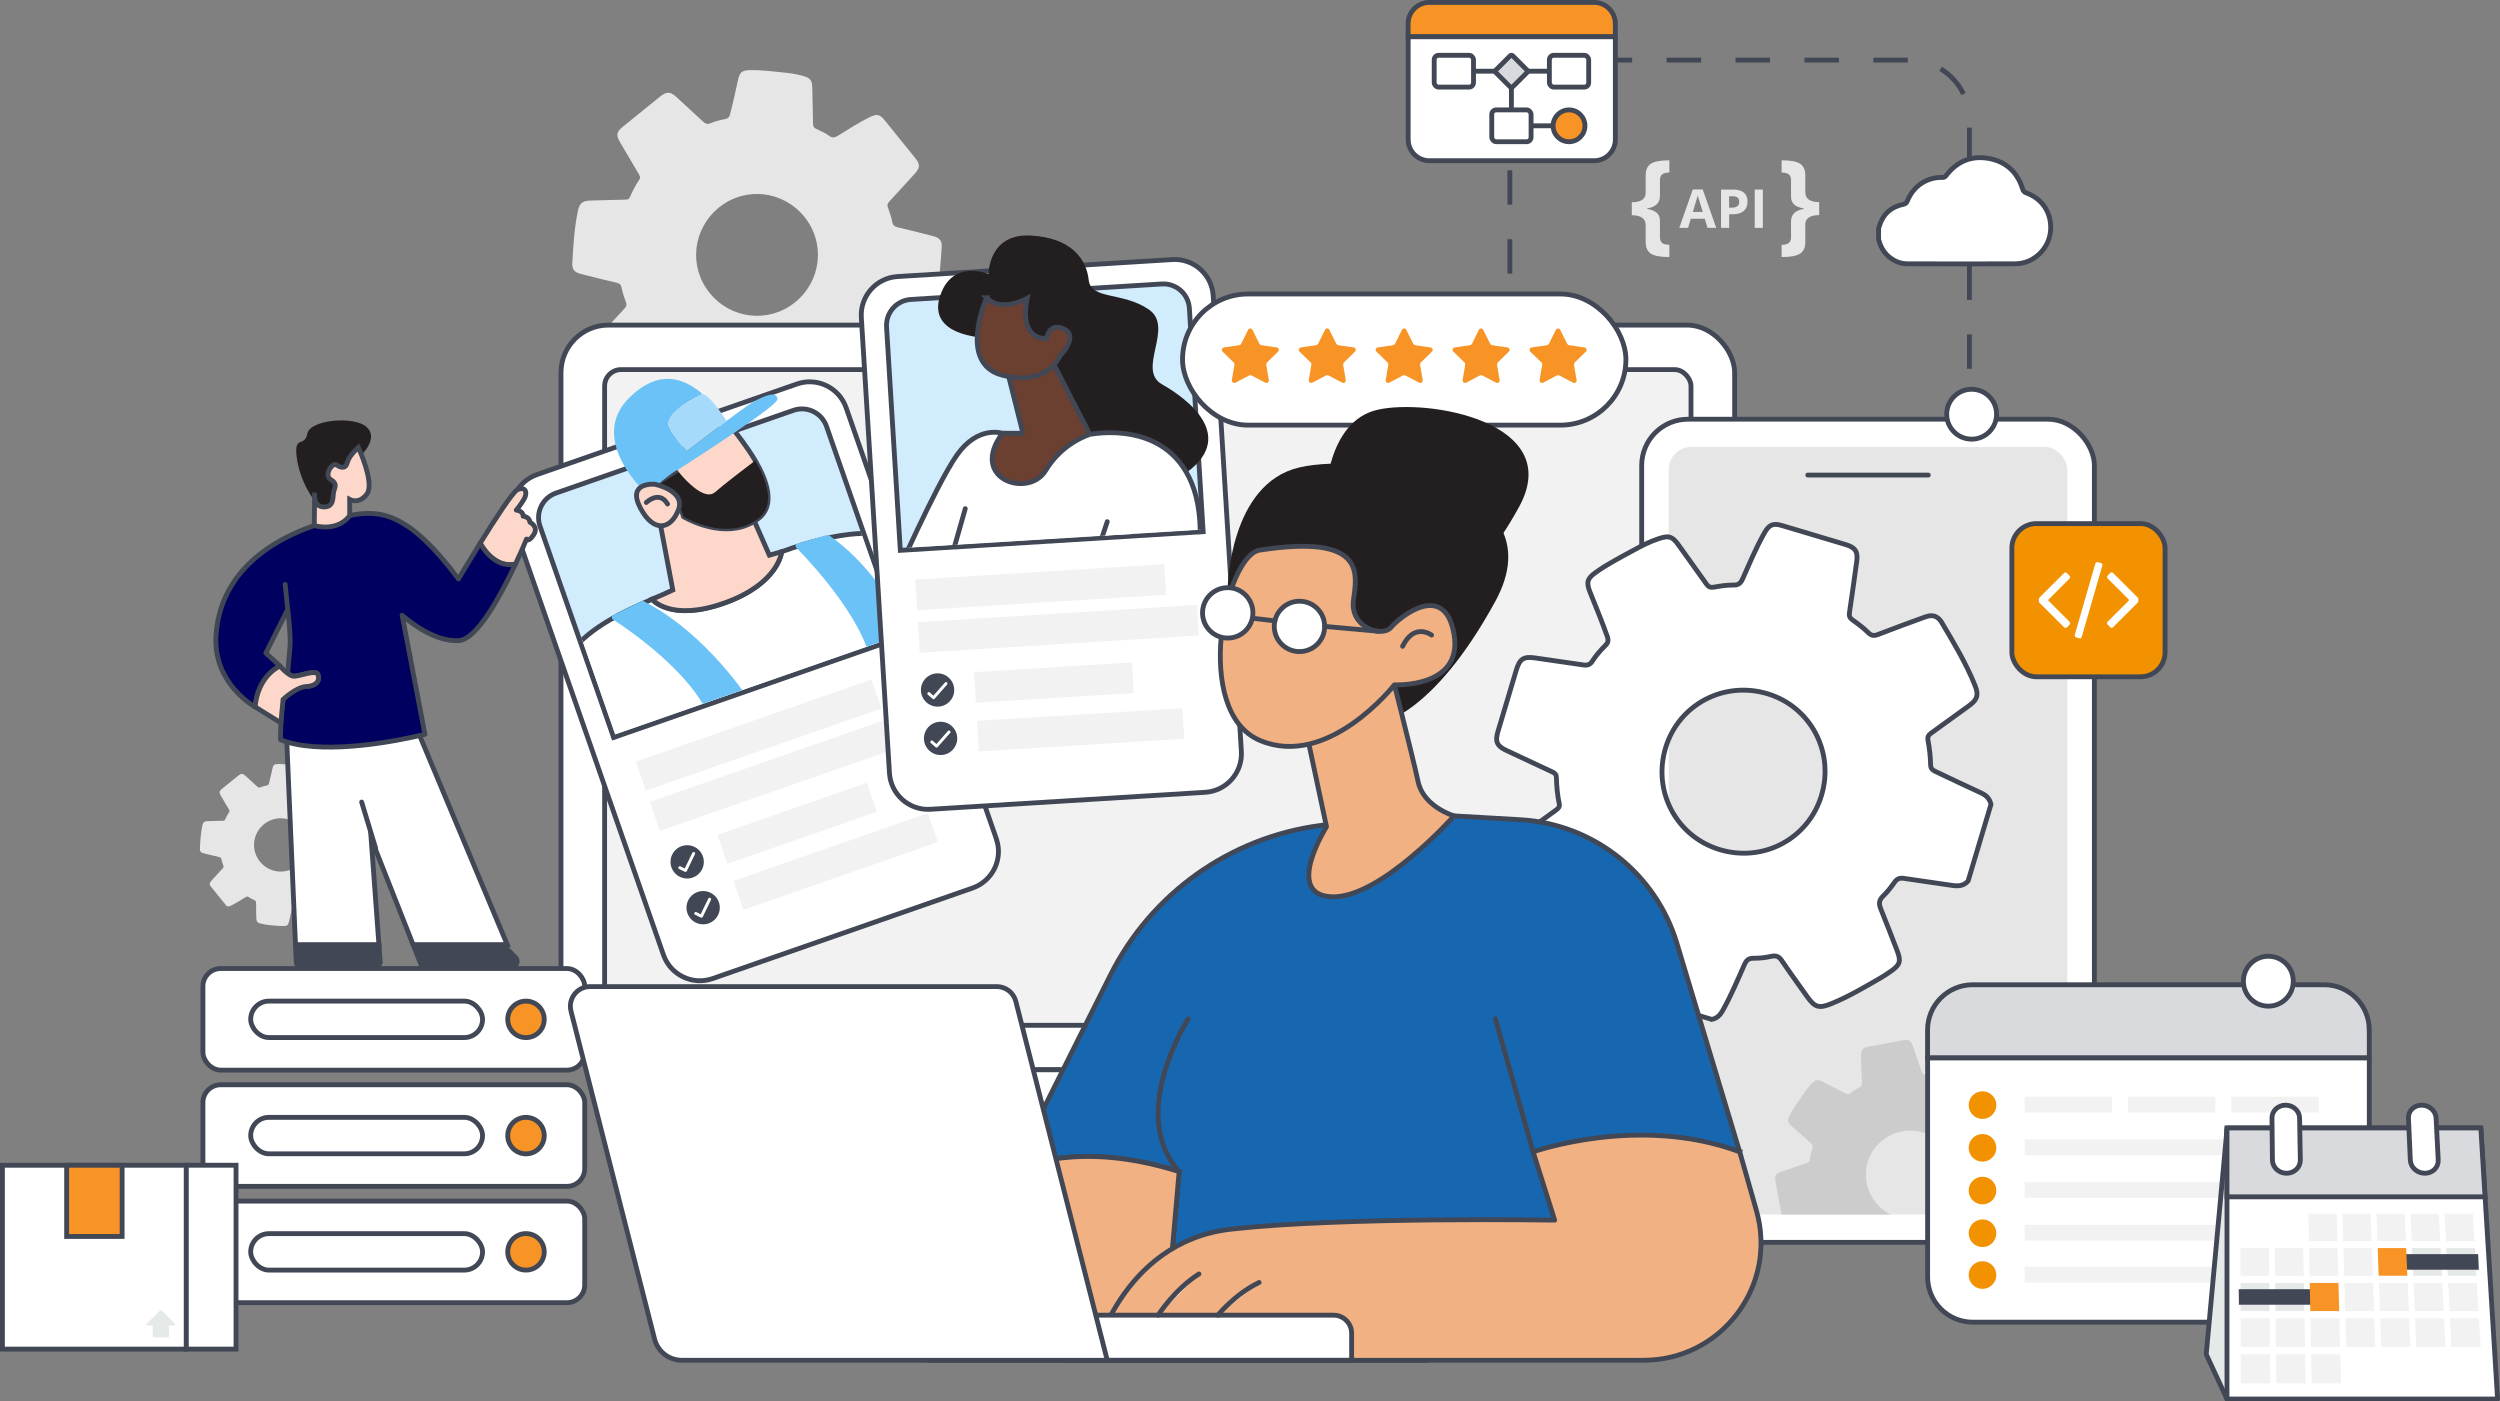 <?xml version="1.0" encoding="UTF-8"?>
<svg id="Layer_2" data-name="Layer 2" xmlns="http://www.w3.org/2000/svg" xmlns:xlink="http://www.w3.org/1999/xlink" viewBox="0 0 515.08 288.75">
  <rect x="0" y="0" width="515.08" height="288.75" fill="#808080" stroke="none"/>
  <defs>
    <style>
      .cls-1, .cls-2, .cls-3, .cls-4, .cls-5, .cls-6, .cls-7 {
        fill: none;
      }

      .cls-2 {
        stroke-dasharray: 0 0 7.1 7.1;
      }

      .cls-2, .cls-8, .cls-9, .cls-10, .cls-11, .cls-12, .cls-3, .cls-4, .cls-13, .cls-14, .cls-15, .cls-16, .cls-17, .cls-18, .cls-19, .cls-20, .cls-21, .cls-22, .cls-23, .cls-24, .cls-25, .cls-6, .cls-7 {
        stroke: #414754;
      }

      .cls-2, .cls-4, .cls-5, .cls-13, .cls-14, .cls-15, .cls-16, .cls-17, .cls-18, .cls-19, .cls-20, .cls-21, .cls-22, .cls-26, .cls-23, .cls-24, .cls-25, .cls-6, .cls-7 {
        stroke-miterlimit: 10;
      }

      .cls-27 {
        stroke: #6bc2f7;
      }

      .cls-27, .cls-8, .cls-9, .cls-10, .cls-11, .cls-12, .cls-3 {
        stroke-linejoin: round;
      }

      .cls-27, .cls-8, .cls-9, .cls-10, .cls-11, .cls-12, .cls-3, .cls-4, .cls-5, .cls-13, .cls-14 {
        stroke-linecap: round;
      }

      .cls-27, .cls-28 {
        fill: #6bc2f7;
      }

      .cls-8, .cls-29 {
        fill: #e5e9e8;
      }

      .cls-9, .cls-19 {
        fill: #f1b183;
      }

      .cls-10, .cls-14, .cls-16 {
        fill: #fdd8ca;
      }

      .cls-11, .cls-30, .cls-13, .cls-18 {
        fill: #fff;
      }

      .cls-12 {
        fill: #000061;
      }

      .cls-31 {
        clip-path: url(#clippath);
      }

      .cls-32, .cls-25 {
        fill: #f2f2f2;
      }

      .cls-33 {
        fill: #e6e6e6;
      }

      .cls-34, .cls-17 {
        fill: #f79425;
      }

      .cls-35 {
        fill: #f69224;
      }

      .cls-36, .cls-20 {
        fill: #f39200;
      }

      .cls-37 {
        fill: #a6dafa;
      }

      .cls-38 {
        fill: #ccc;
      }

      .cls-39 {
        fill: #231f20;
      }

      .cls-40, .cls-24 {
        fill: #414754;
      }

      .cls-5 {
        stroke: #fff;
      }

      .cls-41 {
        clip-path: url(#clippath-1);
      }

      .cls-42 {
        clip-path: url(#clippath-2);
      }

      .cls-15 {
        fill: #6b4030;
      }

      .cls-21 {
        fill: #d9dadd;
      }

      .cls-22 {
        fill: #d0ecfd;
      }

      .cls-26 {
        fill: #1cacae;
        stroke: #1eadaf;
      }

      .cls-23 {
        fill: #1766b0;
      }

      .cls-7 {
        stroke-dasharray: 0 7;
      }
    </style>
    <clipPath id="clippath">
      <path class="cls-1" d="M184.85,131.05l-58.09,20.24-20.18-57.58c-.97-2.8,.5-5.85,3.3-6.83l48.9-17.04c2.8-.97,5.15,1.22,6.13,4.01l19.94,57.2Z"/>
    </clipPath>
    <clipPath id="clippath-1">
      <path class="cls-1" d="M251.73,108.87l-66.3,4.09-3.81-59.92c-.18-2.96,2.07-5.5,5.02-5.68l51.69-3.19c2.96-.18,5.5,2.07,5.68,5.02l7.72,59.68Z"/>
    </clipPath>
    <clipPath id="clippath-2">
      <rect class="cls-1" x="343.81" y="92.09" width="82.12" height="158.15" rx="4.62" ry="4.62"/>
    </clipPath>
  </defs>
  <g id="Layer_1-2" data-name="Layer 1">
    <g>
      <line class="cls-6" x1="311.08" y1="66.98" x2="311.08" y2="63.48"/>
      <path class="cls-2" d="M311.08,56.38V24.71c0-6.81,5.52-12.33,12.33-12.33h70.02c6.81,0,12.33,5.52,12.33,12.33v54.85"/>
      <line class="cls-6" x1="405.78" y1="83.11" x2="405.78" y2="86.61"/>
    </g>
    <g id="i3csik.tif">
      <path class="cls-33" d="M130.43,81.16c-2.6-3.22-5.21-6.44-7.81-9.66-.16-.91,.23-1.6,.83-2.25,1.77-1.91,3.51-3.86,5.29-5.77,.33-.36,.42-.69,.25-1.13-.39-1.04-.73-2.1-.95-3.18-.11-.54-.4-.77-.92-.89-2.49-.59-4.98-1.21-7.47-1.84-1.26-.32-1.8-.94-1.74-2.12,.19-3.67,.41-7.34,1.17-10.94,.32-1.49,.96-2.02,2.51-2.06,2.41-.07,4.83-.13,7.24-.19,.42,0,.76-.06,.95-.52,.53-1.25,1.17-2.44,1.92-3.57,.23-.35,.21-.65,0-1.02-1.35-2.26-2.68-4.54-4.01-6.81-.77-1.31-.65-2.07,.52-3.01,2.57-2.08,5.13-4.16,7.7-6.23,1.48-1.2,2.19-1.15,3.58,.14,1.8,1.68,3.63,3.32,5.43,5,.45,.42,.87,.54,1.46,.29,.98-.42,2.01-.68,3.05-.87,.56-.1,.82-.4,.97-.94,.62-2.36,1.14-4.74,1.66-7.13,.36-1.61,.84-1.99,2.49-2.02,2.22-.04,4.43,.25,6.63,.47,1.42,.14,2.84,.32,4.22,.72,1.61,.46,1.92,.88,1.96,2.57,.06,2.44,.11,4.88,.15,7.32,0,.51,.18,.82,.65,1.03,.94,.42,1.89,.87,2.73,1.47,.63,.45,1.12,.33,1.74-.05,2.2-1.36,4.37-2.77,6.7-3.9,1.31-.64,1.96-.49,2.89,.64,2.13,2.62,4.25,5.25,6.37,7.88,1.01,1.25,.98,1.99-.09,3.17-1.78,1.94-3.54,3.9-5.33,5.83-.34,.36-.4,.7-.24,1.13,.36,1,.71,2,.91,3.04,.12,.61,.43,.9,1.04,1.05,2.52,.6,5.03,1.23,7.53,1.88,1.16,.3,1.69,.96,1.61,2.14-.23,3.64-.46,7.28-1.24,10.86-.34,1.54-.91,2.01-2.5,2.05-2.41,.07-4.83,.14-7.24,.19-.48,0-.78,.16-.97,.61-.51,1.18-1.12,2.31-1.82,3.38-.27,.41-.22,.77,.02,1.17,1.32,2.25,2.61,4.52,3.96,6.75,.46,.76,.59,1.49,.25,2.31-3.18,2.57-6.36,5.15-9.55,7.72-1.05,.28-1.78-.24-2.5-.91-1.8-1.68-3.63-3.33-5.43-5.01-.47-.44-.91-.54-1.52-.31-.85,.32-1.73,.6-2.62,.75-.87,.15-1.23,.57-1.41,1.41-.47,2.24-1.03,4.47-1.55,6.7-.4,1.72-.84,2.09-2.58,2.1-.64,0-1.28,0-1.92-.05-2.8-.22-5.61-.39-8.36-.99-2.13-.46-2.52-.95-2.55-3.11-.03-2.22-.1-4.44-.09-6.65,0-.76-.26-1.18-.95-1.46-.87-.35-1.7-.79-2.47-1.33-.61-.43-1.09-.32-1.68,.04-2.2,1.36-4.37,2.76-6.69,3.91-.72,.36-1.43,.53-2.2,.19Zm33.37-18.87c5.42-4.37,6.3-12.18,1.98-17.56-4.39-5.47-12.2-6.36-17.61-2.01-5.46,4.4-6.34,12.2-1.98,17.61,4.39,5.46,12.19,6.32,17.62,1.96Z"/>
    </g>
    <g>
      <g>
        <path class="cls-33" d="M351.8,46.95l-.57-1.88h-2.87l-.57,1.88h-1.8l2.78-7.92h2.04l2.79,7.92h-1.8Zm-.97-3.28c-.53-1.7-.83-2.66-.89-2.89s-.11-.4-.14-.53c-.12,.46-.46,1.6-1.02,3.41h2.06Z"/>
        <path class="cls-33" d="M360.04,41.53c0,.85-.27,1.5-.8,1.95-.53,.45-1.28,.67-2.26,.67h-.72v2.8h-1.67v-7.89h2.52c.96,0,1.68,.21,2.18,.62s.75,1.03,.75,1.84Zm-3.78,1.25h.55c.51,0,.9-.1,1.15-.3,.26-.2,.38-.5,.38-.89s-.11-.68-.32-.87-.55-.28-1.01-.28h-.76v2.34Z"/>
        <path class="cls-33" d="M361.53,46.95v-7.89h1.67v7.89h-1.67Z"/>
      </g>
      <path class="cls-33" d="M339.05,46.33c0-.65-.24-1.14-.73-1.48s-1.2-.51-2.12-.51v-2.67c.94,0,1.65-.16,2.13-.49s.73-.8,.73-1.41v-3.64c0-1.14,.36-1.94,1.08-2.4s1.99-.7,3.8-.7v2.51c-.74,.02-1.24,.16-1.52,.42-.28,.26-.42,.64-.42,1.15v3.34c-.04,1.4-.92,2.22-2.61,2.48v.13c1.74,.26,2.61,1.05,2.61,2.37v3.44c0,.51,.14,.89,.41,1.15,.27,.26,.78,.4,1.53,.42v2.52c-1.82,0-3.08-.23-3.8-.7s-1.08-1.27-1.08-2.42v-3.51Z"/>
      <path class="cls-33" d="M371.96,39.66c0,.65,.24,1.14,.73,1.48s1.2,.51,2.12,.51v2.67c-.94,0-1.65,.16-2.13,.49s-.73,.8-.73,1.41v3.64c0,1.14-.36,1.94-1.08,2.4s-1.99,.7-3.8,.7v-2.51c.74-.02,1.24-.16,1.52-.42,.28-.26,.42-.64,.42-1.15v-3.34c.04-1.4,.92-2.22,2.61-2.48v-.13c-1.74-.26-2.61-1.05-2.61-2.37v-3.44c0-.51-.14-.89-.41-1.15-.27-.26-.78-.4-1.53-.42v-2.52c1.82,0,3.08,.23,3.8,.7s1.08,1.27,1.08,2.42v3.51Z"/>
    </g>
    <rect class="cls-18" x="115.58" y="66.98" width="241.81" height="153.43" rx="9.78" ry="9.78"/>
    <rect class="cls-18" x="196.5" y="220.41" width="79.98" height="23.98"/>
    <path class="cls-18" d="M183.37,243.77h106.24c3.08,0,5.58,2.5,5.58,5.58v5.58h-117.41v-5.58c0-3.08,2.5-5.58,5.58-5.58Z"/>
    <rect class="cls-25" x="124.57" y="76.15" width="223.83" height="135.1" rx="3.39" ry="3.39"/>
    <circle class="cls-17" cx="133.85" cy="85.96" r="2.95"/>
    <circle class="cls-18" cx="144.46" cy="85.96" r="2.95"/>
    <circle class="cls-18" cx="155.06" cy="85.96" r="2.95"/>
    <g>
      <path class="cls-18" d="M205.27,172.83c1.45,4.15-.75,8.68-4.89,10.13l-26.78,9.33-26.78,9.33c-4.15,1.45-8.68-.75-10.13-4.89l-30.95-88.82c-1.45-4.15,.75-8.68,4.89-10.13l53.57-18.67c4.15-1.45,8.68,.75,10.13,4.89l30.95,88.82Z"/>
      <path class="cls-22" d="M121.58,91.62h51.79c2.96,0,5.36,2.4,5.36,5.36v46.1h-62.51v-46.1c0-2.96,2.4-5.36,5.36-5.36Z" transform="translate(-30.4 55.07) rotate(-19.21)"/>
      <rect class="cls-32" x="130.61" y="148.27" width="51.41" height="6.32" transform="translate(-41.13 59.88) rotate(-19.21)"/>
      <rect class="cls-32" x="133.33" y="155.54" width="57.64" height="6.32" transform="translate(-43.19 62.2) rotate(-19.21)"/>
      <rect class="cls-32" x="147.94" y="166.45" width="32.62" height="6.32" transform="translate(-46.67 63.5) rotate(-19.21)"/>
      <rect class="cls-32" x="150.97" y="174.33" width="42.41" height="6.32" transform="translate(-48.82 66.54) rotate(-19.21)"/>
      <g>
        <circle class="cls-40" cx="141.58" cy="177.57" r="3.43"/>
        <path class="cls-30" d="M141.32,179.62c-.07,.03-.16,.02-.23-.01l-1.16-.56c-.15-.07-.22-.26-.14-.41,.07-.15,.26-.22,.41-.14l.88,.43,1.56-3.22c.07-.15,.26-.22,.41-.14,.15,.07,.22,.26,.14,.41l-1.69,3.5c-.04,.08-.1,.13-.18,.16Z"/>
      </g>
      <g>
        <circle class="cls-40" cx="144.87" cy="187.01" r="3.43"/>
        <path class="cls-30" d="M144.61,189.05c-.07,.03-.16,.02-.23-.01l-1.16-.56c-.15-.07-.22-.26-.14-.41,.07-.15,.26-.22,.41-.14l.88,.43,1.56-3.22c.07-.15,.26-.22,.41-.14,.15,.07,.22,.26,.14,.41l-1.69,3.5c-.04,.08-.1,.13-.18,.16Z"/>
      </g>
      <g class="cls-31">
        <g>
          <path class="cls-18" d="M195.55,143l1.64,3.61-45.81,18.17-3.86-8.97c-.52,.15-1.03,.3-1.53,.45-16.99,5.22-23.87,11.25-26.12,13.75-1.23-2.79-2.43-5.75-3.62-8.87-9.77-25.7,6.96-32.69,18.09-37.68,0,0,3.77,4.77,14.97,.76,11.21-4.02,11.73-10.55,11.73-10.55,24.66-8.89,30.35-1.2,50.24,13.22,1.04,.76,2.05,1.52,3.04,2.28-3.72,1.77-14.23,7.16-18.76,13.83Z"/>
          <path class="cls-16" d="M235.77,164.31c-3.74,7.03-60.13,27.13-79.73,32.5,34.43-9.69,47.4-42.39,47.4-42.39l-6.25-7.81-1.64-3.61c4.53-6.67,15.03-12.06,18.76-13.83,17.71,13.77,25.15,28.23,21.46,35.14Z"/>
          <line class="cls-11" x1="203.44" y1="154.42" x2="218.67" y2="150.55"/>
          <line class="cls-3" x1="195.55" y1="143" x2="189.47" y2="129.57"/>
          <path class="cls-27" d="M126.55,127.21s14.68,9.16,19.55,19.19c4.87,10.03,7.2,17.61,7.2,17.61l41.08-16.5s-8.26-26.07-23.83-36.79l-6.14,1.76s12.25,12.12,15.21,22.43l-25.58,9.73s-8.76-13.74-21.63-20.32l-5.86,2.88Z"/>
          <polygon class="cls-37" points="157.91 154.17 183.06 144.56 186.22 151.43 160.73 161.59 157.91 154.17"/>
          <path class="cls-16" d="M161.04,113.67s-.52,6.53-11.73,10.54c-11.2,4.01-14.97-.76-14.97-.76l2.02-.86,2.26-1.03-3.23-17.02,17.78-2.29,5.34,12.14,2.52-.72Z"/>
          <path class="cls-6" d="M148.18,87.85l-6.68,5.07c2.22-1.71,4.57-3.49,6.68-5.07Z"/>
          <path class="cls-16" d="M156.27,106.8c-.17,.14-.36,.27-.53,.39-.13,.09-.26,.18-.4,.25-.19,.12-.38,.23-.57,.33-.13,.07-.26,.13-.39,.19,0,0,0,0-.02,.01-.22,.11-.44,.2-.66,.28-.13,.05-.26,.09-.39,.14-.14,.05-.29,.09-.43,.14-5.83,1.68-12.04-2.08-12.04-2.08,0,0-.05-.17-.15-.47-.02-.06-.04-.13-.07-.19-.06-.15-.13-.33-.21-.52-.02-.06-.05-.12-.08-.18-.02-.06-.05-.12-.08-.18-.07-.16-.14-.32-.23-.49,0,0,0-.02-.01-.03-.08-.17-.17-.34-.27-.51-.05-.09-.1-.18-.15-.27-.09-.17-.2-.34-.32-.52-.04-.06-.07-.12-.11-.17-.07-.1-.15-.2-.22-.31-.13-.18-.27-.36-.42-.52-.07-.09-.15-.16-.23-.24-.27-.28-.56-.53-.87-.74-.09-.06-.17-.11-.25-.16-.12-.07-.24-.13-.36-.19-.09-.04-.19-.08-.28-.11-.04-.01-.06-.03-.09-.03-.1-.04-.2-.07-.3-.09-.02-.01-.04-.01-.06-.02-.11-.03-.22-.04-.33-.06,0,0-.02,0-.03,0-.12-.01-.23-.02-.35-.02-.13,0-.26,0-.39,0-.27,.02-.55,.07-.84,.15-.42,.12-.86,.31-1.32,.58-.01,0-.03,.01-.04,.02l6.35-4.8s-.26-.31,0,0c3.6-2.31,7.82-5.61,11.68-8.23,.8,.95,3.25,4.1,4.79,6.75,2.4,4.11,4.2,9.18,.68,11.91Z"/>
          <path class="cls-39" d="M156.27,106.8c-.17,.14-.36,.27-.53,.39-.13,.09-.26,.18-.4,.25-.19,.12-.38,.23-.57,.33-.13,.07-.26,.13-.39,.19,0,0,0,0-.02,.01-.22,.11-.44,.2-.66,.28-.13,.05-.26,.09-.39,.14-.14,.05-.29,.09-.43,.14-5.83,1.68-12.04-2.08-12.04-2.08,0,0-.05-.17-.15-.47-.02-.06-.04-.13-.07-.19-.06-.15-.13-.33-.21-.52-.02-.06-.05-.12-.08-.18-.02-.06-.05-.12-.08-.18-.07-.16-.14-.32-.23-.49,0,0,0-.02-.01-.03-.08-.17-.17-.34-.27-.51-.05-.09-.1-.18-.15-.27-.09-.17-.2-.34-.32-.52-.04-.06-.07-.12-.11-.17-.07-.1-.15-.2-.22-.31-.13-.18-.27-.36-.42-.52-.07-.09-.15-.16-.23-.24-.27-.28-.56-.53-.87-.74-.09-.06-.17-.11-.25-.16-.12-.07-.24-.13-.36-.19-.09-.04-.19-.08-.28-.11-.04-.01-.06-.03-.09-.03-.1-.04-.2-.07-.3-.09-.02-.01-.04-.01-.06-.02-.11-.03-.22-.04-.33-.06,0,0-.02,0-.03,0-.12-.01-.23-.02-.35-.02-.13,0-.26,0-.39,0-.27,.02-.55,.07-.84,.15-.42,.12-.86,.31-1.32,.58-.01,0-.03,.01-.04,.02l6.35-4.8s.14,.2,.4,.51c1.05,1.31,3.97,4.67,6.25,4.95,.57,.07,1.11-.05,1.56-.45,1.85-1.62,5.88-4.7,8.25-6.5,2.4,4.11,4.2,9.18,.68,11.91Z"/>
          <path class="cls-6" d="M131.89,100.34s3.97-3.09,8.65-6.68c.32-.24,.64-.49,.96-.74"/>
          <path class="cls-6" d="M139.53,96.89c-3.53,2.26-6.22,3.96-6.71,4.27-.01,0-.03,.01-.04,.02"/>
          <path class="cls-28" d="M160.19,82.25c.07,.62-3.85,3.49-8.74,6.81-3.86,2.62-8.33,5.52-11.92,7.83-.26-.31-6.25,4.8-6.25,4.8l-.5-.51s-.02,0-.02,.01c-.02,.01-.02,.01-.02,.01,0,0-11.91-10.94-2.81-19.53,5.76-5.44,10.71-4.02,14.82-.48,0,0-9.03,4-6.65,7.4,2.37,3.4,3.41,4.33,3.41,4.33l6.68-5.07,.89-.67,.62-.47c2.69-2,4.82-3.53,5.56-3.95,2.67-1.46,4.77-2.16,4.94-.52Z"/>
          <path class="cls-37" d="M149.69,86.72l-.62,.47-.89,.67c-2.11,1.59-4.46,3.37-6.68,5.07,0,0-1.04-.93-3.41-4.33-2.37-3.4,6.65-7.4,6.65-7.4,1.47,.05,4.74,5.19,4.94,5.51,0,0,.01,.02,.01,.02Z"/>
          <path class="cls-10" d="M203.44,154.42s-12.98,32.71-47.4,42.39c-.2,.06-.4,.11-.59,.16-.49,.14-.98,.27-1.48,.39h0c-15.18,3.84-25.25-7.19-34.09-27.35,2.26-2.5,9.13-8.53,26.12-13.75,.5-.15,1.01-.3,1.53-.45l3.86,8.97,45.81-18.17,6.25,7.81Z"/>
          <path class="cls-18" d="M134.03,104.32s2.67-2.6,4.38,.32"/>
          <path class="cls-16" d="M134.89,99.77s-5.79-.52-2.97,4.86,6.4,4.34,7.87,.38c1.47-3.96-4.9-5.24-4.9-5.24Z"/>
          <path class="cls-14" d="M133.16,103.53s2.67-2.6,4.38,.32"/>
          <line class="cls-3" x1="147.53" y1="155.81" x2="143.68" y2="147.09"/>
        </g>
      </g>
    </g>
    <g>
      <path class="cls-18" d="M255.76,154.81c.27,4.38-3.06,8.16-7.45,8.43l-28.31,1.75-28.31,1.75c-4.38,.27-8.16-3.06-8.43-7.45l-5.8-93.88c-.27-4.38,3.06-8.16,7.45-8.43l56.62-3.5c4.38-.27,8.16,3.06,8.43,7.45l5.8,93.88Z"/>
      <path class="cls-22" d="M189.22,60.04h51.79c2.96,0,5.36,2.4,5.36,5.36v46.1h-62.51v-46.1c0-2.96,2.4-5.36,5.36-5.36Z" transform="translate(-4.88 13.42) rotate(-3.53)"/>
      <rect class="cls-32" x="188.72" y="117.81" width="51.41" height="6.32" transform="translate(-7.05 13.44) rotate(-3.53)"/>
      <rect class="cls-32" x="189.25" y="126.39" width="57.64" height="6.32" transform="translate(-7.57 13.68) rotate(-3.53)"/>
      <rect class="cls-32" x="200.83" y="137.46" width="32.62" height="6.32" transform="translate(-8.25 13.65) rotate(-3.53)"/>
      <rect class="cls-32" x="201.44" y="147.19" width="42.41" height="6.32" transform="translate(-8.84 14.01) rotate(-3.53)"/>
      <g>
        <circle class="cls-40" cx="193.17" cy="142.16" r="3.43"/>
        <path class="cls-30" d="M192.36,144.06c-.08,0-.16-.02-.22-.08l-.97-.85c-.13-.11-.14-.31-.03-.43,.11-.13,.31-.14,.43-.03l.74,.65,2.37-2.68c.11-.13,.31-.14,.43-.03,.13,.11,.14,.31,.03,.43l-2.57,2.91c-.06,.06-.13,.1-.21,.1Z"/>
      </g>
      <g>
        <circle class="cls-40" cx="193.79" cy="152.13" r="3.43"/>
        <path class="cls-30" d="M192.98,154.03c-.08,0-.16-.02-.22-.08l-.97-.85c-.13-.11-.14-.31-.03-.43,.11-.13,.31-.14,.43-.03l.74,.65,2.37-2.68c.11-.13,.31-.14,.43-.03,.13,.11,.14,.31,.03,.43l-2.57,2.91c-.06,.06-.13,.1-.21,.1Z"/>
      </g>
      <g class="cls-41">
        <g>
          <g>
            <path class="cls-19" d="M182.56,249.26l5.34,42.25-5.27,6.54c-1.47,1.82-.19,4.53,2.15,4.56l30.9,.41c1.8,.02,3.5-.87,4.5-2.36l.54-.8c.77-1.14,1.06-2.53,.83-3.88l-9.38-54.24-29.6,7.53Z"/>
            <path class="cls-35" d="M190.25,138.12s-12.33,32.18-13.62,46.81c-1.29,14.63,2.38,68.22,2.38,68.22,0,0,25.23,3.11,33.11-3.2,7.88-6.31,20.36-103.79,20.36-103.79l-42.24-8.04Z"/>
            <path class="cls-19" d="M247.81,239.85l16.5,36.08c1.43,3.12,.63,6.8-1.95,9.05l-19.04,16.6c-1.31,1.14-3,1.76-4.73,1.74l-9.5-.13c-2.33-.03-3.81-2.5-2.74-4.57l6.2-12-17.66-38.92,32.92-7.87Z"/>
            <path class="cls-19" d="M261.71,270.25s-3.54,14.98-23.23,16.39"/>
            <path class="cls-18" d="M206.52,89.27s-5-1.7-9.35,4.47c-4.34,6.17-13.24,26.49-13.24,26.49l8.84,17.6s4.45,7.04,37.46,8.46l5.08-57.06-28.79,.05Z"/>
            <path class="cls-39" d="M202.68,69.55s-11.47-.32-9.07-8.32c2.4-8,10.06-4.78,10.06-4.78,0,0-.05-8.36,8.63-7.92,8.68,.44,11.57,5.07,12.01,9.17s7.02,2.39,12.38,6.06-2.62,12.42,2.75,15.44c5.37,3.02,15.92,11.03,4.18,18.74-3.98,2.62-12.88-4.09-19.07-8.45-12.03-8.47-21.87-19.95-21.87-19.95Z"/>
            <path class="cls-15" d="M210.78,89.33l-4.05-16.12,9.51,.13,8.31,16.17s-5.59,1.57-9.11,7.42-15.92,1.76-8.91-7.66l4.26,.06Z"/>
            <path class="cls-15" d="M203.28,61.36s-6.08,13.52,3.23,15.94c9.31,2.42,11.85-3.94,11.85-3.94,0,0,3.99-4.05,.89-5.56-3.09-1.52-3.63,1.92-3.63,1.92,0,0-5.75,.74-3.99-8.25,0,0-5.29,3.04-8.36-.11Z"/>
            <line class="cls-4" x1="198.88" y1="104.8" x2="192.52" y2="127.11"/>
            <path class="cls-26" d="M180.98,127.95l10.34,.14-12.04-17.72c-.16-.23-.42-.36-.69-.36l-16.4,.29c-.27,0-.43,.31-.28,.54l11.75,17.01,7.32,.1Z"/>
            <path class="cls-15" d="M194.95,129.33c1.03,4.82-.89,9.17-4.71,8.79-3.82-.38-18.25-8.11-20.48-12.84-2.23-4.73-1.73-9.58-1.48-11.71s3.03-2.2,3.06,.04c.03,2.24,.05,4.15,.05,4.15l10.43,5.11s-.21,3.99,.75,4.82,7.99-.77,9.95-.58c1.96,.19,2.43,2.22,2.43,2.22Z"/>
            <path class="cls-15" d="M171.04,119.4s-1.1-7.61,2.38-6.63c1.58,.44,.94,7.66,.94,7.66"/>
            <path class="cls-15" d="M174.19,121.35s-.65-7.66,2.83-6.68c1.58,.44,.94,7.66,.94,7.66"/>
            <path class="cls-15" d="M178.04,123.41s-.75-7.66,2.74-6.68c1.58,.44,.94,7.66,.94,7.66"/>
            <path class="cls-35" d="M232.49,146.16s5.47,28.65,3.28,45.67c-2.19,17.02-2.05,23.58-2.05,23.58l20.65,24.09s-15.07,15.54-40.17,13.02c0,0-20.26-24.09-20.09-36.11,.18-12.02,12.51-52.29,12.51-52.29l25.86-17.96Z"/>
            <path class="cls-5" d="M212.12,249.95c-5.15-6.53-18.14-23.91-18-33.54,.17-12.02,12.5-52.29,12.5-52.29"/>
            <path class="cls-18" d="M224.54,89.51s16.6-3.55,21.49,11.43c4.88,14.98-5.49,43.2-13.54,45.23-8.06,2.02-28.56-14.8-28.56-14.8,0,0-4.39,2.56-4.84-.23s-.69-10.01-.69-10.01c0,0-1.93,1.34-4.67,2.07-2.74,.73-3.78-3.62,1.06-5.92s16.87-2.87,22.62,.3c5.75,3.17,12.02,7.95,12.02,7.95"/>
            <path class="cls-18" d="M217.92,141.22s10.35-4.47,7-18.93"/>
            <line class="cls-4" x1="228.13" y1="107.48" x2="223.51" y2="121.34"/>
          </g>
          <path class="cls-15" d="M217.91,141.22c-7.26-4.33-13.99-9.86-13.99-9.86,0,0-4.39,2.57-4.84-.23-.46-2.79-.68-10-.68-10,0,0-1.93,1.34-4.68,2.07-.03,0-.05,0-.08,.02-2.67,.62-3.64-3.66,1.15-5.94,.2-.09,.4-.18,.61-.26,5.17-2.09,16.48-2.49,22,.56,2.07,1.14,4.22,2.49,6.11,3.76,.49,.33,.96,.64,1.41,.96,3.34,14.45-7.01,18.93-7.01,18.93Z"/>
        </g>
      </g>
    </g>
    <rect class="cls-18" x="338.24" y="86.37" width="93.27" height="169.59" rx="9.53" ry="9.53"/>
    <rect class="cls-33" x="343.81" y="92.09" width="82.12" height="158.15" rx="4.62" ry="4.62"/>
    <g id="i3csik.tif-2" data-name="i3csik.tif">
      <path class="cls-18" d="M352.66,210.02c-5.32-1.59-10.64-3.18-15.96-4.77-.87-.89-.96-1.95-.78-3.13,.51-3.46,.96-6.93,1.48-10.39,.1-.65-.06-1.08-.57-1.44-1.22-.86-2.39-1.77-3.46-2.8-.53-.51-1.02-.55-1.7-.29-3.21,1.24-6.43,2.44-9.65,3.62-1.64,.6-2.7,.33-3.53-1.03-2.57-4.2-5.11-8.43-6.99-13-.78-1.89-.46-2.96,1.22-4.19,2.62-1.91,5.24-3.81,7.87-5.7,.45-.33,.79-.64,.66-1.29-.36-1.78-.55-3.59-.58-5.41,0-.56-.26-.89-.78-1.13-3.21-1.48-6.4-2.99-9.6-4.49-1.84-.86-2.28-1.79-1.71-3.72,1.26-4.24,2.53-8.49,3.8-12.73,.73-2.45,1.55-2.94,4.07-2.55,3.26,.5,6.54,.93,9.8,1.42,.81,.12,1.37-.07,1.83-.79,.76-1.2,1.71-2.27,2.72-3.27,.55-.54,.61-1.06,.36-1.78-1.1-3.08-2.33-6.11-3.56-9.15-.83-2.05-.58-2.84,1.23-4.12,2.43-1.72,5.09-3.08,7.7-4.51,1.68-.92,3.39-1.8,5.22-2.4,2.13-.71,2.79-.48,4.12,1.36,1.91,2.66,3.82,5.31,5.71,7.99,.39,.56,.83,.77,1.5,.65,1.37-.25,2.74-.47,4.13-.44,1.04,.02,1.49-.49,1.88-1.38,1.4-3.17,2.74-6.37,4.45-9.39,.96-1.7,1.8-2.04,3.68-1.47,4.34,1.29,8.68,2.59,13.01,3.89,2.07,.62,2.6,1.46,2.3,3.58-.49,3.5-.96,7-1.49,10.49-.1,.66,.09,1.07,.59,1.43,1.16,.83,2.3,1.67,3.31,2.68,.59,.59,1.16,.68,1.95,.37,3.24-1.25,6.49-2.45,9.76-3.63,1.5-.55,2.59-.22,3.41,1.15,2.5,4.2,5.01,8.4,6.85,12.96,.79,1.96,.51,2.91-1.21,4.17-2.62,1.91-5.24,3.81-7.87,5.69-.52,.37-.73,.77-.61,1.42,.32,1.69,.51,3.4,.55,5.12,.01,.66,.34,1.02,.9,1.28,3.17,1.49,6.31,3.02,9.5,4.47,1.08,.49,1.79,1.21,2.03,2.37-1.57,5.26-3.14,10.51-4.71,15.77-.95,1.1-2.15,1.09-3.45,.89-3.26-.5-6.54-.93-9.8-1.43-.85-.13-1.41,.09-1.92,.82-.7,1-1.46,1.98-2.33,2.82-.85,.82-.93,1.57-.5,2.63,1.17,2.84,2.24,5.72,3.36,8.58,.86,2.2,.65,2.95-1.26,4.28-.71,.49-1.42,.97-2.16,1.4-3.26,1.88-6.5,3.81-10,5.24-2.71,1.11-3.5,.85-5.18-1.52-1.71-2.43-3.48-4.83-5.14-7.3-.57-.85-1.18-1.11-2.15-.89-1.23,.28-2.49,.41-3.74,.4-1-.01-1.45,.47-1.82,1.32-1.4,3.17-2.75,6.36-4.44,9.4-.52,.94-1.18,1.67-2.29,1.88Zm22.63-46.15c2.69-8.94-2.25-18.25-11.11-20.93-9-2.72-18.32,2.21-21.01,11.12-2.72,9,2.22,18.3,11.15,20.99,8.99,2.71,18.28-2.24,20.97-11.18Z"/>
    </g>
    <g class="cls-42">
      <g id="i3csik.tif-3" data-name="i3csik.tif">
        <path class="cls-38" d="M402.99,268.23l-8.86,1.65c-.64-.21-.94-.7-1.15-1.31-.61-1.79-1.25-3.57-1.86-5.37-.11-.34-.29-.5-.63-.55-.8-.11-1.59-.26-2.36-.49-.38-.11-.63-.01-.89,.28-1.24,1.39-2.49,2.76-3.75,4.13-.64,.7-1.22,.82-1.95,.38-2.27-1.39-4.54-2.79-6.58-4.53-.84-.72-.96-1.31-.45-2.32,.79-1.56,1.58-3.13,2.38-4.69,.14-.27,.22-.5,0-.78-.62-.77-1.15-1.59-1.62-2.46-.14-.27-.34-.36-.65-.35-1.91,.08-3.82,.14-5.73,.21-1.1,.04-1.54-.3-1.74-1.37-.44-2.36-.88-4.71-1.32-7.07-.25-1.36,.02-1.8,1.33-2.24,1.69-.57,3.38-1.17,5.07-1.74,.42-.14,.64-.37,.69-.83,.07-.77,.26-1.52,.5-2.25,.13-.4,.03-.66-.27-.94-1.29-1.21-2.64-2.37-3.97-3.52-.91-.78-.98-1.22-.43-2.29,.75-1.43,1.69-2.74,2.59-4.07,.58-.86,1.19-1.7,1.92-2.45,.85-.87,1.23-.92,2.32-.36,1.58,.81,3.15,1.61,4.72,2.43,.33,.17,.59,.17,.89-.06,.6-.46,1.21-.9,1.88-1.23,.5-.25,.6-.6,.57-1.13-.11-1.87-.26-3.74-.18-5.62,.04-1.06,.36-1.42,1.41-1.62,2.41-.45,4.82-.9,7.23-1.35,1.15-.21,1.61,.06,1.99,1.15,.63,1.81,1.27,3.61,1.88,5.42,.11,.34,.31,.5,.64,.54,.76,.11,1.52,.24,2.26,.47,.43,.14,.72,.04,1.03-.3,1.25-1.4,2.52-2.78,3.8-4.16,.59-.63,1.19-.75,1.93-.29,2.24,1.41,4.49,2.81,6.5,4.54,.87,.75,.97,1.28,.45,2.31-.79,1.57-1.58,3.13-2.38,4.69-.16,.31-.16,.55,.06,.83,.57,.73,1.09,1.51,1.53,2.33,.17,.31,.42,.4,.75,.39,1.89-.07,3.79-.11,5.68-.19,.64-.03,1.16,.14,1.56,.64,.54,2.92,1.09,5.84,1.63,8.76-.18,.76-.77,1.06-1.44,1.28-1.69,.57-3.38,1.17-5.07,1.74-.44,.15-.66,.39-.72,.87-.09,.65-.21,1.31-.43,1.93-.21,.6-.06,.99,.41,1.39,1.27,1.08,2.5,2.2,3.74,3.3,.96,.85,1.04,1.26,.45,2.37-.22,.41-.44,.82-.69,1.21-1.11,1.71-2.19,3.44-3.52,5-1.03,1.2-1.48,1.28-2.87,.55-1.43-.75-2.87-1.47-4.28-2.24-.48-.27-.84-.24-1.26,.1-.52,.44-1.09,.81-1.7,1.11-.48,.24-.58,.58-.55,1.09,.11,1.87,.25,3.74,.18,5.62-.02,.58-.16,1.09-.64,1.47Zm-.52-27.81c-.92-4.97-5.6-8.23-10.53-7.33-5.01,.92-8.27,5.59-7.36,10.55,.92,5.01,5.6,8.26,10.56,7.35,5-.92,8.25-5.6,7.33-10.57Z"/>
      </g>
    </g>
    <g>
      <rect class="cls-20" x="414.51" y="107.88" width="31.56" height="31.56" rx="5.05" ry="5.05"/>
      <g id="KDrUCp.tif">
        <g>
          <path class="cls-30" d="M428.47,131.52c-.21-.06-.42-.12-.63-.18-.36-.1-.45-.27-.35-.62,.78-2.7,1.56-5.41,2.34-8.11,.62-2.14,1.24-4.27,1.85-6.41,.11-.36,.25-.45,.62-.35,.17,.04,.33,.09,.5,.14,.33,.1,.43,.27,.33,.6-.28,.96-.55,1.92-.83,2.88-1.12,3.87-2.24,7.74-3.35,11.61-.06,.19-.13,.36-.32,.45h-.16Z"/>
          <path class="cls-30" d="M440.55,124.04c-1.72,1.71-3.43,3.43-5.15,5.14-.25,.25-.43,.25-.68,0-.16-.15-.31-.31-.47-.47-.21-.22-.21-.41,0-.63,.03-.03,.07-.07,.1-.1,1.39-1.39,2.78-2.78,4.18-4.16,.15-.15,.13-.22,0-.36-1.4-1.39-2.79-2.79-4.19-4.18-.32-.32-.32-.47,0-.78,.15-.15,.3-.3,.45-.45,.18-.17,.36-.17,.55-.01,.06,.05,.11,.1,.16,.15,1.62,1.62,3.23,3.23,4.85,4.85,.07,.07,.14,.13,.2,.19v.8Z"/>
          <path class="cls-30" d="M420.07,123.65c-.08-.28,.06-.46,.24-.64,1.63-1.61,3.24-3.24,4.86-4.86,.12-.12,.24-.24,.43-.21,.19,.03,.88,.71,.91,.91,.02,.16-.06,.28-.16,.39-.42,.41-.83,.83-1.24,1.24-1,1-2,2.01-3.01,3.01-.13,.13-.13,.2,0,.33,1.37,1.36,2.73,2.73,4.1,4.09,.06,.06,.12,.12,.18,.19,.2,.23,.2,.41-.01,.63-.15,.16-.31,.31-.47,.47-.24,.24-.43,.24-.67,0-.49-.48-.97-.97-1.46-1.45-1.14-1.14-2.29-2.29-3.44-3.43-.2-.19-.36-.38-.26-.66Z"/>
        </g>
      </g>
    </g>
    <g id="NnPJ3S.tif">
      <path class="cls-18" d="M422.51,47.01c-.03,3.93-3.3,7.31-7.24,7.34-7.43,.05-14.87,.02-22.3,0-1.43,0-2.69-.54-3.8-1.46-1.13-.94-1.74-2.17-2.12-3.54v-2.32c.05-.16,.11-.31,.16-.47,.76-2.46,2.41-3.95,4.93-4.46,.46-.09,.68-.29,.85-.72,1.21-3.04,4.02-4.91,7.25-4.82,.35,0,.53-.14,.72-.39,2.26-2.95,5.27-4.19,8.91-3.5,3.53,.67,5.81,2.88,6.87,6.31,.12,.39,.31,.61,.7,.75,3.21,1.15,5.1,3.88,5.07,7.27Z"/>
    </g>
    <circle class="cls-18" cx="406.22" cy="85.34" r="5.14"/>
    <circle class="cls-18" cx="311.15" cy="66.98" r="5.14"/>
    <g>
      <path class="cls-17" d="M332.81,4.86v2.71h-42.69v-2.71c0-2.4,1.95-4.36,4.36-4.36h33.96c2.41,0,4.36,1.96,4.36,4.36Z"/>
      <path class="cls-18" d="M332.81,7.58V28.75c0,2.4-1.95,4.36-4.36,4.36h-33.96c-2.41,0-4.36-1.96-4.36-4.36V7.58h42.69Z"/>
      <rect class="cls-18" x="295.49" y="11.39" width="8.1" height="6.56" rx=".92" ry=".92"/>
      <line class="cls-18" x1="303.59" y1="14.67" x2="319.22" y2="14.67"/>
      <g>
        <rect class="cls-18" x="319.22" y="11.39" width="8.1" height="6.56" rx=".92" ry=".92"/>
        <circle class="cls-17" cx="323.27" cy="25.92" r="3.28"/>
      </g>
      <line class="cls-18" x1="311.4" y1="14.69" x2="311.4" y2="22.64"/>
      <g>
        <rect class="cls-18" x="307.35" y="22.64" width="8.1" height="6.56" rx=".92" ry=".92"/>
        <rect class="cls-21" x="308.95" y="12.24" width="4.9" height="4.9" rx=".36" ry=".36" transform="translate(80.82 224.5) rotate(-45)"/>
      </g>
      <line class="cls-18" x1="315.45" y1="25.92" x2="319.99" y2="25.92"/>
    </g>
    <path class="cls-7" d="M446.07,125.34h12.68c4.75,0,8.6,3.85,8.6,8.6v72.32"/>
    <g>
      <path class="cls-21" d="M488.15,212.19v5.79h-91.01v-5.79c0-5.12,4.16-9.3,9.3-9.3h72.4c5.15,0,9.3,4.18,9.3,9.3Z"/>
      <path class="cls-18" d="M488.15,217.98v45.13c0,5.12-4.16,9.3-9.3,9.3h-72.4c-5.15,0-9.3-4.18-9.3-9.3v-45.13h91.01Z"/>
      <g>
        <circle class="cls-36" cx="408.46" cy="227.69" r="2.85"/>
        <rect class="cls-32" x="417.13" y="225.96" width="18.02" height="3.25"/>
        <rect class="cls-32" x="438.42" y="225.96" width="18.02" height="3.25"/>
        <rect class="cls-32" x="459.72" y="225.96" width="18.02" height="3.25"/>
        <circle class="cls-36" cx="408.46" cy="236.49" r="2.85"/>
        <rect class="cls-32" x="417.13" y="234.76" width="63.54" height="3.25"/>
        <circle class="cls-36" cx="408.46" cy="245.29" r="2.85"/>
        <rect class="cls-32" x="417.13" y="243.56" width="53.02" height="3.25"/>
        <circle class="cls-36" cx="408.46" cy="254.09" r="2.85"/>
        <rect class="cls-32" x="417.13" y="252.36" width="42.58" height="3.25"/>
        <circle class="cls-36" cx="408.46" cy="262.7" r="2.85"/>
        <rect class="cls-32" x="417.13" y="260.98" width="42.58" height="3.25"/>
        <rect class="cls-32" x="463.76" y="252.36" width="16.91" height="3.25"/>
      </g>
    </g>
    <line class="cls-13" x1="372.46" y1="97.88" x2="397.29" y2="97.88"/>
    <g>
      <rect class="cls-18" x="243.64" y="60.57" width="91.35" height="27.02" rx="13.51" ry="13.51"/>
      <g>
        <g id="_2pMsvb" data-name="2pMsvb">
          <path class="cls-34" d="M253.79,78.4c.02-.22,.07-.43,.1-.65,.14-.86,.29-1.71,.44-2.57,.03-.2-.03-.38-.18-.53-.32-.31-.63-.62-.95-.93-.3-.29-.6-.58-.9-.87-.14-.13-.27-.27-.41-.4-.15-.15-.2-.33-.13-.53,.07-.2,.22-.31,.43-.34,.62-.09,1.24-.18,1.86-.27,.4-.06,.81-.12,1.21-.18,.23-.03,.4-.16,.5-.37,.26-.52,.51-1.04,.77-1.56,.21-.42,.41-.83,.62-1.25,.09-.18,.25-.27,.45-.27,.2,0,.36,.09,.45,.28,.38,.77,.77,1.55,1.15,2.32,.08,.15,.15,.31,.23,.46,.12,.24,.31,.37,.57,.4,.6,.08,1.19,.17,1.79,.26,.41,.06,.82,.12,1.24,.18,.2,.03,.35,.14,.42,.33,.07,.2,.03,.38-.12,.53-.32,.32-.65,.64-.97,.95-.43,.42-.86,.84-1.29,1.26-.17,.17-.21,.38-.17,.61,.18,1.01,.35,2.02,.52,3.03,.04,.21-.03,.38-.2,.51-.17,.12-.35,.13-.53,.04-.62-.32-1.23-.65-1.85-.97-.31-.16-.62-.33-.93-.49-.21-.1-.42-.1-.62,.01-.58,.31-1.17,.61-1.75,.92-.33,.17-.65,.34-.97,.52-.31,.16-.66,.02-.75-.3-.01-.04-.01-.09-.02-.13Z"/>
        </g>
        <g id="_2pMsvb-2" data-name="2pMsvb">
          <path class="cls-34" d="M269.64,78.4c.02-.22,.07-.43,.1-.65,.14-.86,.29-1.71,.44-2.57,.03-.2-.03-.38-.18-.53-.32-.31-.63-.62-.95-.93-.3-.29-.6-.58-.9-.87-.14-.13-.27-.27-.41-.4-.15-.15-.2-.33-.13-.53,.07-.2,.22-.31,.43-.34,.62-.09,1.24-.18,1.86-.27,.4-.06,.81-.12,1.21-.18,.23-.03,.4-.16,.5-.37,.26-.52,.51-1.04,.77-1.56,.21-.42,.41-.83,.62-1.25,.09-.18,.25-.27,.45-.27,.2,0,.36,.09,.45,.28,.38,.77,.77,1.55,1.15,2.32,.08,.15,.15,.31,.23,.46,.12,.24,.31,.37,.57,.4,.6,.08,1.19,.17,1.79,.26,.41,.06,.82,.12,1.24,.18,.2,.03,.35,.14,.42,.33,.07,.2,.03,.38-.12,.53-.32,.32-.65,.64-.97,.95-.43,.42-.86,.84-1.29,1.26-.17,.17-.21,.38-.17,.61,.18,1.01,.35,2.02,.52,3.03,.04,.21-.03,.38-.2,.51-.17,.12-.35,.13-.53,.04-.62-.32-1.23-.65-1.85-.97-.31-.16-.62-.33-.93-.49-.21-.1-.42-.1-.62,.01-.58,.31-1.17,.61-1.75,.92-.33,.17-.65,.34-.97,.52-.31,.16-.66,.02-.75-.3-.01-.04-.01-.09-.02-.13Z"/>
        </g>
        <g id="_2pMsvb-3" data-name="2pMsvb">
          <path class="cls-34" d="M285.49,78.4c.02-.22,.07-.43,.1-.65,.14-.86,.29-1.71,.44-2.57,.03-.2-.03-.38-.18-.53-.32-.31-.63-.62-.95-.93-.3-.29-.6-.58-.9-.87-.14-.13-.27-.27-.41-.4-.15-.15-.2-.33-.13-.53,.07-.2,.22-.31,.43-.34,.62-.09,1.24-.18,1.86-.27,.4-.06,.81-.12,1.21-.18,.23-.03,.4-.16,.5-.37,.26-.52,.51-1.04,.77-1.56,.21-.42,.41-.83,.62-1.25,.09-.18,.25-.27,.45-.27,.2,0,.36,.09,.45,.28,.38,.77,.77,1.55,1.15,2.32,.08,.15,.15,.31,.23,.46,.12,.24,.31,.37,.57,.4,.6,.08,1.19,.17,1.79,.26,.41,.06,.82,.12,1.24,.18,.2,.03,.35,.14,.42,.33,.07,.2,.03,.38-.12,.53-.32,.32-.65,.64-.97,.95-.43,.42-.86,.84-1.29,1.26-.17,.17-.21,.38-.17,.61,.18,1.01,.35,2.02,.52,3.03,.04,.21-.03,.38-.2,.51-.17,.12-.35,.13-.53,.04-.62-.32-1.23-.65-1.85-.97-.31-.16-.62-.33-.93-.49-.21-.1-.42-.1-.62,.01-.58,.31-1.17,.61-1.75,.92-.33,.17-.65,.34-.97,.52-.31,.16-.66,.02-.75-.3-.01-.04-.01-.09-.02-.13Z"/>
        </g>
        <g id="_2pMsvb-4" data-name="2pMsvb">
          <path class="cls-34" d="M301.34,78.4c.02-.22,.07-.43,.1-.65,.14-.86,.29-1.71,.44-2.57,.03-.2-.03-.38-.18-.53-.32-.31-.63-.62-.95-.93-.3-.29-.6-.58-.9-.87-.14-.13-.27-.27-.41-.4-.15-.15-.2-.33-.13-.53,.07-.2,.22-.31,.43-.34,.62-.09,1.24-.18,1.86-.27,.4-.06,.81-.12,1.21-.18,.23-.03,.4-.16,.5-.37,.26-.52,.51-1.04,.77-1.56,.21-.42,.41-.83,.62-1.25,.09-.18,.25-.27,.45-.27,.2,0,.36,.09,.45,.28,.38,.77,.77,1.55,1.15,2.32,.08,.15,.15,.31,.23,.46,.12,.24,.31,.37,.57,.4,.6,.08,1.19,.17,1.79,.26,.41,.06,.82,.12,1.24,.18,.2,.03,.35,.14,.42,.33,.07,.2,.03,.38-.12,.53-.32,.32-.65,.64-.97,.95-.43,.42-.86,.84-1.29,1.26-.17,.17-.21,.38-.17,.61,.18,1.01,.35,2.02,.52,3.03,.04,.21-.03,.38-.2,.51-.17,.12-.35,.13-.53,.04-.62-.32-1.23-.65-1.85-.97-.31-.16-.62-.33-.93-.49-.21-.1-.42-.1-.62,.01-.58,.31-1.17,.61-1.75,.92-.33,.17-.65,.34-.97,.52-.31,.16-.66,.02-.75-.3-.01-.04-.01-.09-.02-.13Z"/>
        </g>
        <g id="_2pMsvb-5" data-name="2pMsvb">
          <path class="cls-34" d="M317.2,78.4c.02-.22,.07-.43,.1-.65,.14-.86,.29-1.71,.44-2.57,.03-.2-.03-.38-.18-.53-.32-.31-.63-.62-.95-.93-.3-.29-.6-.58-.9-.87-.14-.13-.27-.27-.41-.4-.15-.15-.2-.33-.13-.53,.07-.2,.22-.31,.43-.34,.62-.09,1.24-.18,1.86-.27,.4-.06,.81-.12,1.21-.18,.23-.03,.4-.16,.5-.37,.26-.52,.51-1.04,.77-1.56,.21-.42,.41-.83,.62-1.25,.09-.18,.25-.27,.45-.27,.2,0,.36,.09,.45,.28,.38,.77,.77,1.55,1.15,2.32,.08,.15,.15,.31,.23,.46,.12,.24,.31,.37,.57,.4,.6,.08,1.19,.17,1.79,.26,.41,.06,.82,.12,1.24,.18,.2,.03,.35,.14,.42,.33,.07,.2,.03,.38-.12,.53-.32,.32-.65,.64-.97,.95-.43,.42-.86,.84-1.29,1.26-.17,.17-.21,.38-.17,.61,.18,1.01,.35,2.02,.52,3.03,.04,.21-.03,.38-.2,.51-.17,.12-.35,.13-.53,.04-.62-.32-1.23-.65-1.85-.97-.31-.16-.62-.33-.93-.49-.21-.1-.42-.1-.62,.01-.58,.31-1.17,.61-1.75,.92-.33,.17-.65,.34-.97,.52-.31,.16-.66,.02-.75-.3-.01-.04-.01-.09-.02-.13Z"/>
        </g>
      </g>
    </g>
    <circle class="cls-18" cx="467.35" cy="202.16" r="5.14"/>
    <g>
      <polygon class="cls-8" points="458.83 232.71 454.55 279.03 458.83 288.25 471.17 282.4 458.83 232.71"/>
      <polygon class="cls-11" points="514.58 288.25 458.83 288.25 458.83 232.4 511.13 232.4 514.58 288.25"/>
      <polygon class="cls-21" points="512 246.59 458.83 246.59 458.83 232.4 511.13 232.4 512 246.59"/>
      <path class="cls-11" d="M471.1,241.73h0c-1.59,0-2.9-1.22-2.91-2.73l-.09-8.65c-.02-1.47,1.24-2.65,2.81-2.65h0c1.57,0,2.86,1.19,2.88,2.65l.15,8.65c.03,1.5-1.24,2.73-2.84,2.73Z"/>
      <path class="cls-11" d="M499.6,241.73h0c-1.59,0-2.94-1.22-3-2.73l-.38-8.65c-.07-1.47,1.15-2.65,2.72-2.65h0c1.57,0,2.9,1.19,2.97,2.65l.44,8.65c.08,1.5-1.15,2.73-2.74,2.73Z"/>
      <g>
        <polygon class="cls-32" points="481.57 255.69 475.71 255.69 475.6 250.08 481.43 250.08 481.57 255.69"/>
        <polygon class="cls-32" points="488.63 255.69 482.77 255.69 482.62 250.08 488.44 250.08 488.63 255.69"/>
        <polygon class="cls-32" points="495.69 255.69 489.83 255.69 489.63 250.08 495.45 250.08 495.69 255.69"/>
        <polygon class="cls-32" points="502.75 255.69 496.89 255.69 496.64 250.08 502.46 250.08 502.75 255.69"/>
        <polygon class="cls-32" points="509.81 255.69 503.95 255.69 503.65 250.08 509.48 250.08 509.81 255.69"/>
      </g>
      <polygon class="cls-32" points="467.53 262.84 461.62 262.84 461.6 257.14 467.47 257.14 467.53 262.84"/>
      <polygon class="cls-32" points="474.64 262.84 468.73 262.84 468.67 257.14 474.54 257.14 474.64 262.84"/>
      <polygon class="cls-32" points="481.76 262.84 475.85 262.84 475.74 257.14 481.61 257.14 481.76 262.84"/>
      <polygon class="cls-32" points="488.88 262.84 482.97 262.84 482.81 257.14 488.68 257.14 488.88 262.84"/>
      <polygon class="cls-29" points="503.11 262.84 497.2 262.84 496.95 257.14 502.82 257.14 503.11 262.84"/>
      <polygon class="cls-29" points="510.23 262.84 504.32 262.84 504.02 257.14 509.89 257.14 510.23 262.84"/>
      <polygon class="cls-32" points="467.67 277.51 461.66 277.51 461.65 271.61 467.61 271.61 467.67 277.51"/>
      <polygon class="cls-32" points="474.91 277.51 468.9 277.51 468.83 271.61 474.8 271.61 474.91 277.51"/>
      <polygon class="cls-32" points="482.14 277.51 476.14 277.51 476.02 271.61 481.99 271.61 482.14 277.51"/>
      <polygon class="cls-32" points="489.38 277.51 483.37 277.51 483.21 271.61 489.18 271.61 489.38 277.51"/>
      <polygon class="cls-32" points="496.62 277.51 490.61 277.51 490.4 271.61 496.36 271.61 496.62 277.51"/>
      <polygon class="cls-32" points="503.85 277.51 497.84 277.51 497.58 271.61 503.55 271.61 503.85 277.51"/>
      <polygon class="cls-32" points="511.09 277.51 505.08 277.51 504.77 271.61 510.74 271.61 511.09 277.51"/>
      <g>
        <polygon class="cls-32" points="467.75 285.03 461.69 285.03 461.67 279.03 467.69 279.03 467.75 285.03"/>
        <polygon class="cls-32" points="475.04 285.03 468.98 285.03 468.92 279.03 474.94 279.03 475.04 285.03"/>
        <polygon class="cls-32" points="482.34 285.03 476.28 285.03 476.16 279.03 482.18 279.03 482.34 285.03"/>
      </g>
      <polygon class="cls-40" points="510.72 261.6 495.35 261.6 495.23 258.39 510.58 258.39 510.72 261.6"/>
      <polygon class="cls-34" points="495.99 262.84 490.08 262.84 489.88 257.14 495.75 257.14 495.99 262.84"/>
      <polygon class="cls-29" points="467.6 270.12 461.64 270.12 461.62 264.32 467.54 264.32 467.6 270.12"/>
      <polygon class="cls-29" points="474.77 270.12 468.82 270.12 468.75 264.32 474.67 264.32 474.77 270.12"/>
      <polygon class="cls-32" points="489.13 270.12 483.17 270.12 483.01 264.32 488.93 264.32 489.13 270.12"/>
      <polygon class="cls-32" points="496.3 270.12 490.34 270.12 490.14 264.32 496.06 264.32 496.3 270.12"/>
      <polygon class="cls-32" points="503.48 270.12 497.52 270.12 497.26 264.32 503.18 264.32 503.48 270.12"/>
      <polygon class="cls-32" points="510.65 270.12 504.69 270.12 504.39 264.32 510.31 264.32 510.65 270.12"/>
      <polygon class="cls-40" points="478.66 268.82 461.29 268.82 461.25 265.61 478.52 265.61 478.66 268.82"/>
      <polygon class="cls-34" points="481.95 270.12 475.99 270.12 475.88 264.32 481.8 264.32 481.95 270.12"/>
    </g>
    <g>
      <rect class="cls-18" x="41.81" y="247.46" width="78.66" height="20.93" rx="3.66" ry="3.66"/>
      <rect class="cls-18" x="51.65" y="254.17" width="47.77" height="7.51" rx="3.76" ry="3.76"/>
      <circle class="cls-17" cx="108.37" cy="257.92" r="3.76"/>
    </g>
    <g>
      <rect class="cls-18" x="41.81" y="223.5" width="78.66" height="20.93" rx="3.66" ry="3.66"/>
      <rect class="cls-18" x="51.65" y="230.21" width="47.77" height="7.51" rx="3.76" ry="3.76"/>
      <circle class="cls-17" cx="108.37" cy="233.97" r="3.76"/>
    </g>
    <g>
      <rect class="cls-18" x="41.81" y="199.55" width="78.66" height="20.93" rx="3.66" ry="3.66"/>
      <rect class="cls-18" x="51.65" y="206.26" width="47.77" height="7.51" rx="3.76" ry="3.76"/>
      <circle class="cls-17" cx="108.37" cy="210.02" r="3.76"/>
    </g>
    <g id="i3csik.tif-4" data-name="i3csik.tif">
      <path class="cls-33" d="M46.65,186.62l-3.42-4.23c-.07-.4,.1-.7,.37-.99,.78-.84,1.54-1.69,2.32-2.53,.15-.16,.18-.3,.11-.49-.17-.46-.32-.92-.42-1.39-.05-.23-.17-.34-.4-.39-1.09-.26-2.18-.53-3.27-.8-.55-.14-.79-.41-.76-.93,.08-1.61,.18-3.21,.51-4.79,.14-.65,.42-.88,1.1-.9,1.06-.03,2.11-.06,3.17-.08,.18,0,.33-.03,.42-.23,.23-.55,.51-1.07,.84-1.56,.1-.15,.09-.29,0-.45-.59-.99-1.17-1.99-1.76-2.98-.34-.57-.28-.9,.23-1.32,1.12-.91,2.25-1.82,3.37-2.73,.65-.52,.96-.5,1.57,.06,.79,.74,1.59,1.46,2.38,2.19,.2,.18,.38,.23,.64,.13,.43-.18,.88-.3,1.34-.38,.25-.05,.36-.17,.42-.41,.27-1.03,.5-2.08,.73-3.12,.16-.71,.37-.87,1.09-.88,.97-.02,1.94,.11,2.91,.21,.62,.06,1.25,.14,1.85,.32,.71,.2,.84,.39,.86,1.13,.02,1.07,.05,2.14,.06,3.2,0,.22,.08,.36,.28,.45,.41,.19,.83,.38,1.2,.64,.28,.2,.49,.14,.76-.02,.96-.6,1.91-1.21,2.93-1.71,.57-.28,.86-.22,1.26,.28,.93,1.15,1.86,2.3,2.79,3.45,.44,.55,.43,.87-.04,1.39-.78,.85-1.55,1.71-2.34,2.55-.15,.16-.17,.3-.1,.5,.16,.44,.31,.88,.4,1.33,.05,.27,.19,.4,.46,.46,1.1,.26,2.2,.54,3.3,.82,.51,.13,.74,.42,.71,.94-.1,1.59-.2,3.19-.54,4.76-.15,.67-.4,.88-1.1,.9-1.06,.03-2.11,.06-3.17,.08-.21,0-.34,.07-.43,.27-.22,.51-.49,1.01-.8,1.48-.12,.18-.1,.34,0,.51,.58,.99,1.14,1.98,1.73,2.96,.2,.33,.26,.65,.11,1.01-1.39,1.13-2.79,2.25-4.18,3.38-.46,.12-.78-.1-1.1-.4-.79-.74-1.59-1.46-2.38-2.19-.21-.19-.4-.24-.67-.13-.37,.14-.76,.26-1.15,.33-.38,.06-.54,.25-.62,.62-.21,.98-.45,1.96-.68,2.93-.17,.75-.37,.92-1.13,.92-.28,0-.56,0-.84-.02-1.23-.09-2.46-.17-3.66-.43-.93-.2-1.1-.42-1.11-1.36-.01-.97-.05-1.94-.04-2.91,0-.33-.11-.52-.41-.64-.38-.15-.75-.35-1.08-.58-.27-.19-.48-.14-.73,.02-.96,.6-1.91,1.21-2.93,1.71-.31,.16-.63,.23-.96,.08Zm14.61-8.26c2.38-1.91,2.76-5.33,.87-7.69-1.92-2.39-5.34-2.78-7.71-.88-2.39,1.92-2.78,5.34-.87,7.71,1.92,2.39,5.34,2.77,7.71,.86Z"/>
    </g>
    <path class="cls-7" d="M41.81,257.92h-11.53c-2.58,0-4.68-1.38-4.68-3.09v-41.26c0-1.7,2.09-3.09,4.68-3.09h11.53"/>
    <line class="cls-7" x1="41.81" y1="233.97" x2="25.6" y2="233.97"/>
    <g>
      <path class="cls-39" d="M74.48,93.7s3.62-3.4,1.05-5.73-11.66-1.51-12.21,1.37-2.78,.27-2.2,4.78c.64,5.03,3.35,8.57,3.35,8.57l1.71,3.12,4.08-.86,3.48-8.33,.74-2.91Z"/>
      <path class="cls-24" d="M78.32,198.02c.05,.71-.51,1.32-1.23,1.32h-14.83c-.66,0-1.21-.52-1.23-1.18l-.15-3.54h17.19l.25,3.4Z"/>
      <path class="cls-24" d="M105.33,199.34h-17.52c-.5,0-.95-.3-1.14-.77l-1.56-3.95h18.48l2.49,2.51c.93,.72,.42,2.21-.75,2.21Z"/>
      <polygon class="cls-18" points="85.11 194.62 76.46 172.7 78.07 194.62 60.88 194.62 59.09 152.86 58.75 144.82 83.58 144.13 86.46 151.55 104.5 194.62 85.11 194.62"/>
      <line class="cls-3" x1="54.78" y1="134.54" x2="52.56" y2="132.26"/>
      <line class="cls-3" x1="74.51" y1="165.25" x2="77.39" y2="174.75"/>
      <path class="cls-10" d="M109.96,110.16c-1.09,1.68-1.48,.9-1.48,.9,0,0-.89,2.19-2.27,5.14-4.54,1.08-7.28-4.28-7.28-4.28,3.05-4.92,6.72-10.59,7.68-11.02,1.71-.78,2.1,.62,1.4,1.87-.7,1.24-1.64,2.33-1.64,2.33,0,0,1.44,.12,1.41,1.25,0,0,1.32,.12,1.4,1.24,0,0,1.87,.9,.78,2.57Z"/>
      <path class="cls-12" d="M106.21,116.2c-2.85,6.09-7.82,15.45-11.6,15.77-5.6,.47-11.76-5.22-11.76-5.22l4.7,24.54s-.39,.1-1.1,.26c-4.08,.95-18.62,3.97-27.37,1.31-.44-.13-.87-.28-1.28-.44,0,0-.02-1.53,.07-3.48,.07-1.51,.2-3.29,.45-4.79v-.02c.23-1.36,.56-2.49,1.04-3.01,.15-.18,.34-.29,.54-.3,2.15-.12,5.85-.8,5.61-1.8-.01-.03-.02-.07-.04-.1-.53-1.05-3.97,.58-5.09,.39-.34-.07-.74-.3-1.12-.59,.19-2.21,.39-4.38,.48-5.32,.24-2.22-.46-7.85-.46-7.85l-4.5,8.99,2.91,2.69h-.01c-.27,.12-4.55,2.08-5.12,8.41,0,0-8.56-4.66-8.07-14.49,.44-8.38,5.26-17.62,20.26-22.88,1.49-.53,3.08-1.01,4.78-1.45,.85-.22,1.69-.43,2.52-.6,6.27-1.31,12.23-.56,22.41,13.06,0,0,2.04-3.45,4.47-7.36,0,0,2.74,5.36,7.28,4.28Z"/>
      <path class="cls-11" d="M63.19,141.43c-2.22,.12-4.65-.5-4.65-.5,0,0,.46,.81,.72-2.21,.38,.29,.78,.52,1.13,.58,1.11,.2,4.56-1.44,5.08-.38,.52,1.05-.06,2.39-2.28,2.51Z"/>
      <path class="cls-16" d="M72.05,106.21v-3.29s1.93,1.09,3.56-1.17-1.78-9.58-1.78-9.58c0,0-1.88,1.64-2.27,3.12s-1.48,1.01-2.26,.47-2.65,2.1-1.17,3.04,.84,1.46,.61,2.55,.16,3.17-2.09,3.09-1.82-2.93-1.82-2.93l-.08,6.77s4.66,1.47,7.3-2.05Z"/>
      <path class="cls-16" d="M63.19,141.43c-2.22,.12-4.87,2.69-4.87,2.69l-.45,4.82-5.31-3.3c.57-6.33,4.85-8.29,5.12-8.4h.01s.74,.87,1.56,1.49c.38,.29,.78,.52,1.13,.58,1.11,.2,4.56-1.44,5.08-.38,.52,1.05-.06,2.39-2.28,2.51Z"/>
      <line class="cls-3" x1="59.28" y1="125.55" x2="58.75" y2="120.41"/>
    </g>
    <g>
      <rect class="cls-18" x=".5" y="240.08" width="37.88" height="37.88"/>
      <rect class="cls-17" x="13.73" y="240.08" width="11.43" height="14.67"/>
      <rect class="cls-18" x="38.38" y="240.08" width="10.24" height="37.88" transform="translate(87.01 518.04) rotate(180)"/>
      <path class="cls-29" d="M36.07,272.75l-2.71-2.71c-.11-.11-.29-.11-.41,0l-2.71,2.71c-.13,.13-.04,.35,.14,.35h1.08v2.17c0,.15,.12,.27,.27,.27h2.83c.15,0,.27-.12,.27-.27v-2.17h1.08c.18,0,.27-.22,.14-.35Z"/>
    </g>
    <g>
      <path class="cls-39" d="M252.95,121.08s.33-21.45,14.78-24.78c14.45-3.33,53.5,3.52,40.36,27.58-13.14,24.06-24.06,25.17-24.06,25.17l-31.09-27.96Z"/>
      <path class="cls-39" d="M273.09,102.36s.24-15.52,10.7-17.93c10.46-2.41,38.71,2.55,29.21,19.96-9.51,17.41-17.41,18.21-17.41,18.21l-22.49-20.23Z"/>
      <path class="cls-23" d="M358.44,237.33l-4.08,16.28-92.76,7.26-20.5,1.61,1.84-21.09c-20.34-6.44-32.31-1.07-34.17-.14l-.25,.14,20.24-40.45c8.4-16.82,24.61-28.39,43.27-30.86l12.01-1.59,15.54-.39,13.65,.79c15.04,.86,27.92,11.03,32.26,25.45l12.94,42.99Z"/>
      <path class="cls-9" d="M294,280.25h-102.88l17.4-38.86,.25-.14c1.86-.93,13.83-6.3,34.17,.14l-1.84,21.09,20.5-1.61,32.4,19.38Z"/>
      <line class="cls-11" x1="315.87" y1="237.32" x2="308.09" y2="209.93"/>
      <path class="cls-3" d="M244.8,209.93s-12.59,19.62-1.85,31.46"/>
      <path class="cls-9" d="M225.18,280.26s5.55-24.43,28.5-27.02c22.95-2.59,66.63-1.85,66.63-1.85l-4.44-14.07s21.84-7.77,42.57,0l3.45,12.14c4.39,15.44-7.2,30.8-23.26,30.8h-113.45Z"/>
      <path class="cls-9" d="M299.58,168.1s-6.29-1.85-7.4-7.03c-1.11-5.18-6.29-25.54-6.29-25.54l-17.4,12.22,4.81,22.58s-8.88,14.07,1.11,14.44c9.99,.37,25.17-16.66,25.17-16.66Z"/>
      <path class="cls-9" d="M259.6,113.32c-7.21,1.1-14.07,33.31,0,39.24s27.69-11.46,27.69-11.46c0,0,14.14,.72,12.29-10.38-1.85-11.1-11.1-3.7-12.96-1.48s-8.51,0-7.77-5.55,2.59-13.7-19.25-10.36Z"/>
      <circle class="cls-11" cx="252.95" cy="126.27" r="5.19"/>
      <circle class="cls-11" cx="267.73" cy="129.06" r="5.19"/>
      <line class="cls-11" x1="258.14" y1="127.38" x2="262.67" y2="127.92"/>
      <line class="cls-11" x1="272.92" y1="129.06" x2="284.03" y2="130.06"/>
      <path class="cls-3" d="M294.95,130.85s-3.54-2.69-5.97,2.31"/>
      <path class="cls-11" d="M219.63,270.97h55.13c2.05,0,3.72,1.67,3.72,3.72v5.56h-58.85v-9.29h0Z"/>
      <path class="cls-11" d="M228.14,280.26h-87.65c-2.66,0-4.98-1.8-5.63-4.38l-17.22-67.56c-.65-2.56,1.28-5.05,3.92-5.05h83.81c1.85,0,3.47,1.26,3.92,3.05l18.84,73.94Z"/>
      <path class="cls-11" d="M238.61,270.97s3.41-5.35,8.41-8.49"/>
      <path class="cls-11" d="M250.91,270.97s3.52-4.34,8.51-6.74"/>
    </g>
  </g>
</svg>